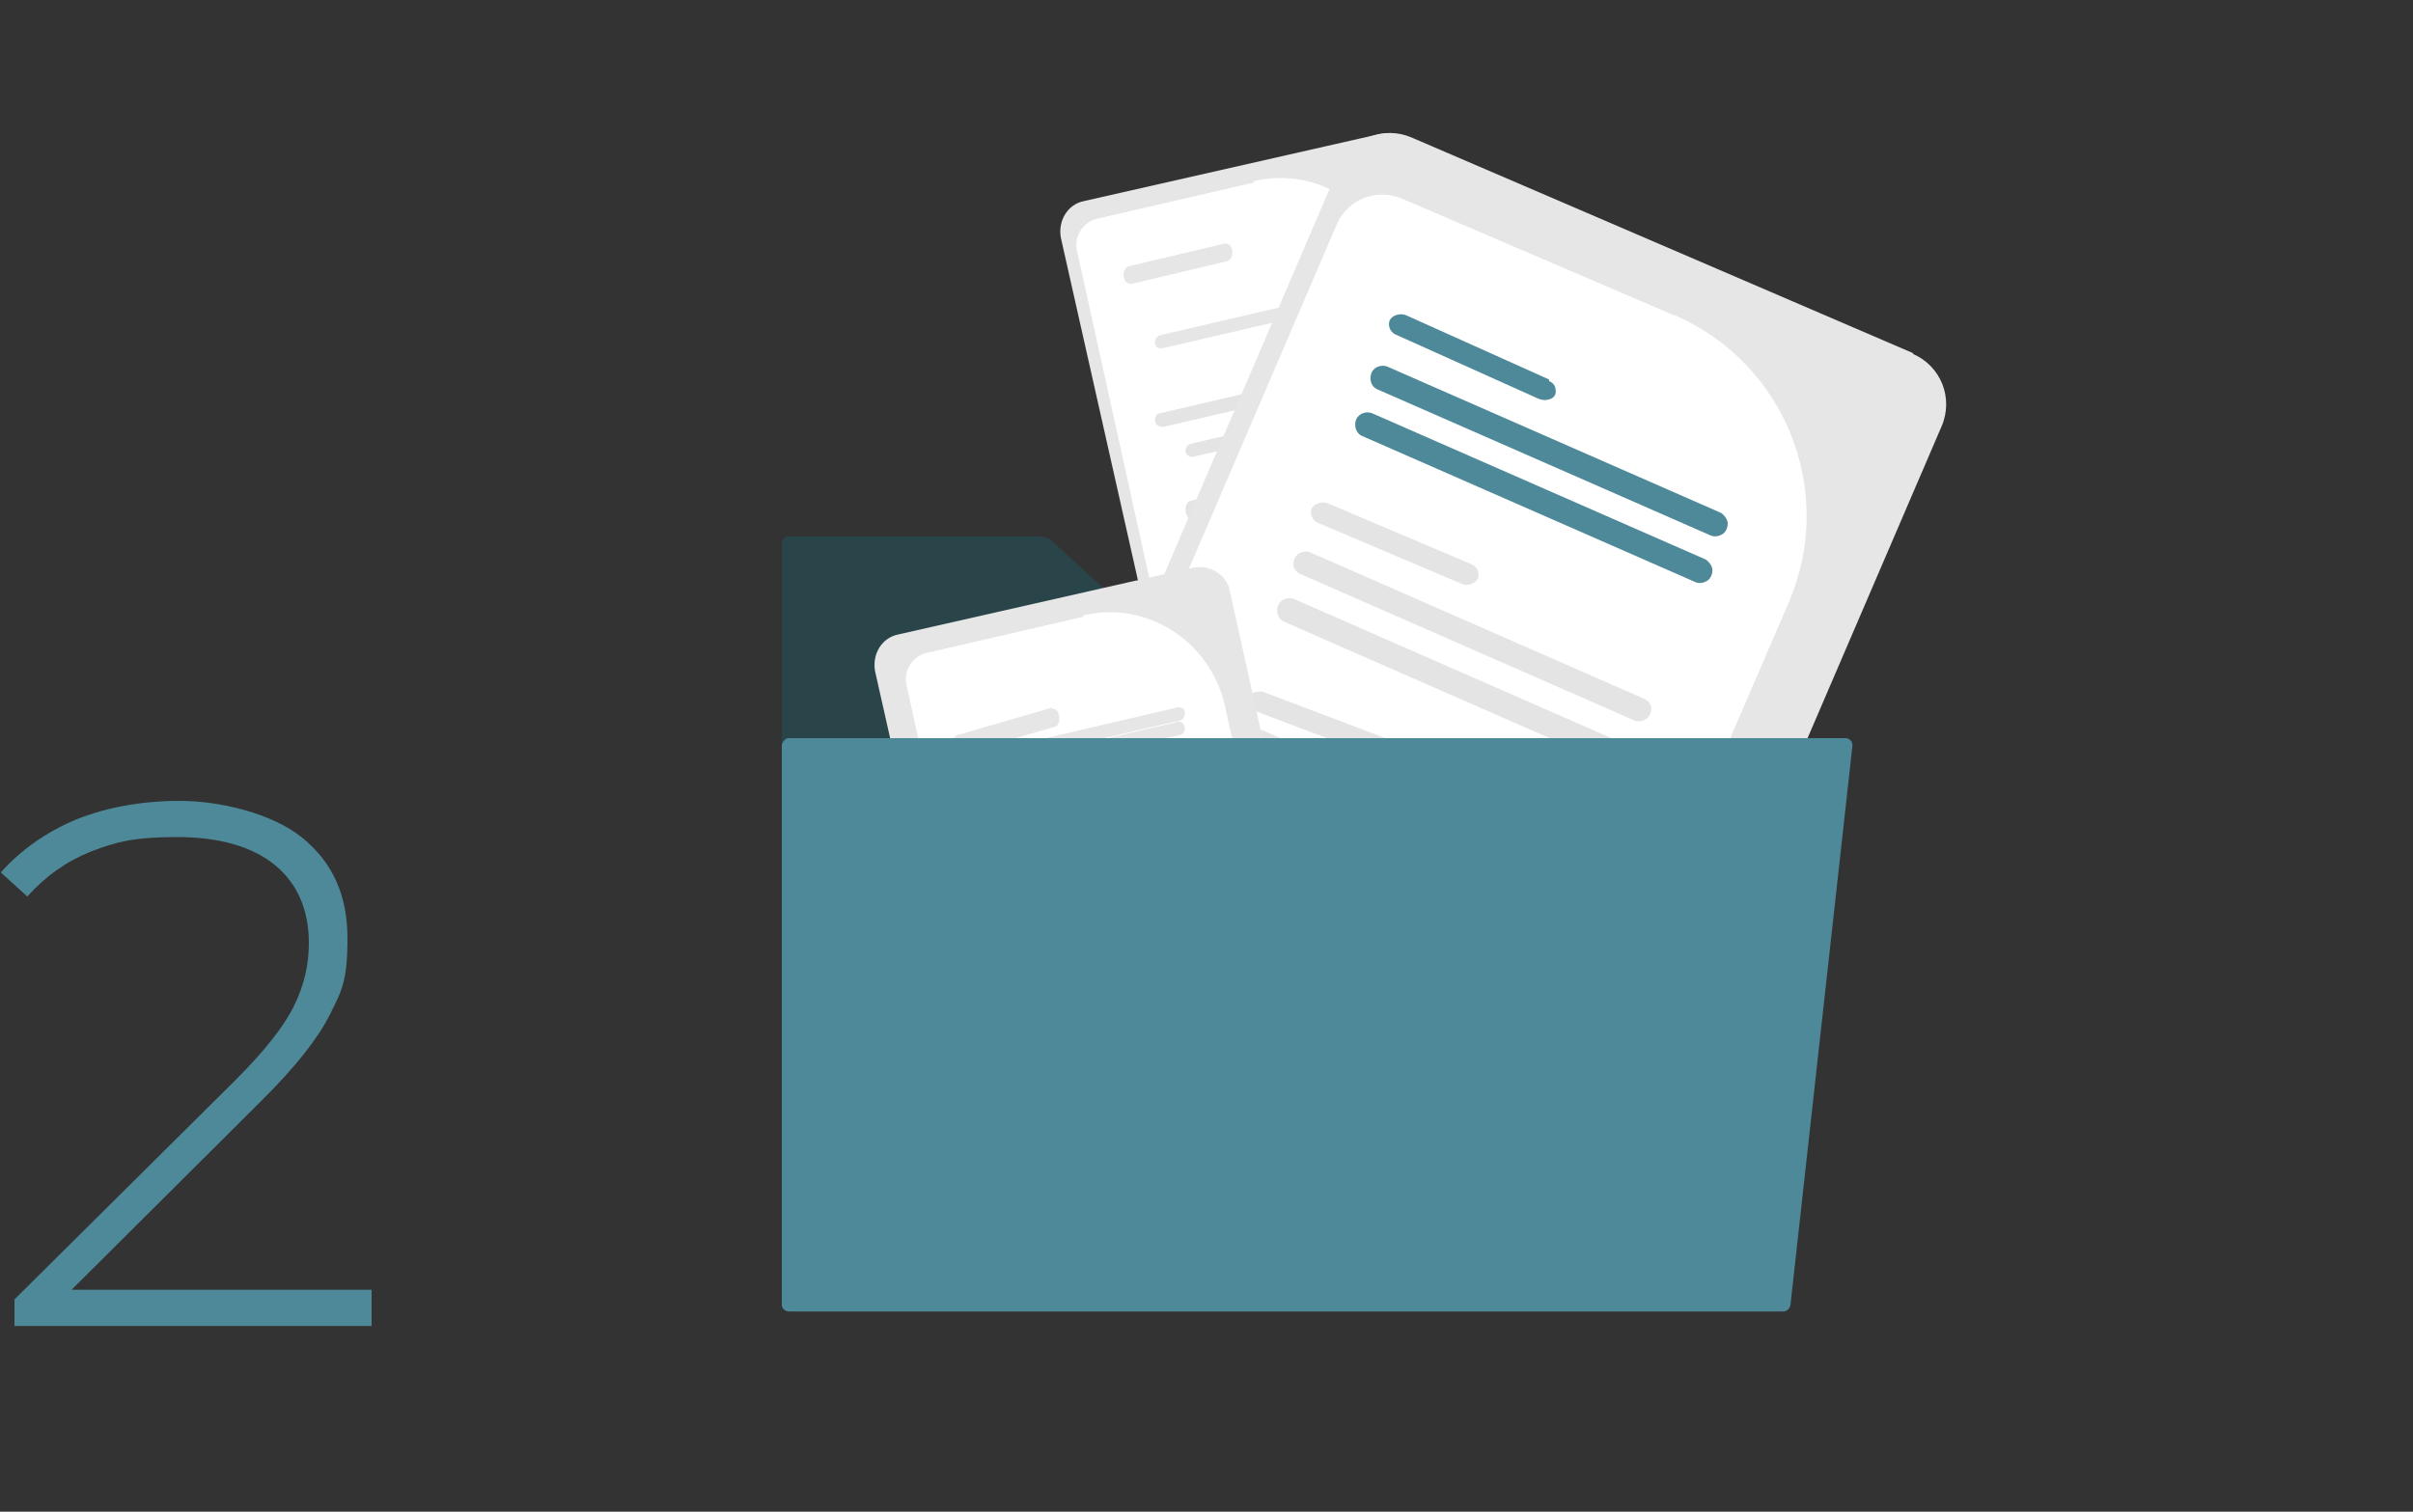 <?xml version="1.0" encoding="UTF-8"?>
<svg xmlns="http://www.w3.org/2000/svg" xmlns:xlink="http://www.w3.org/1999/xlink" version="1.1" id="a" x="0px" y="0px" viewBox="0 0 300 188" style="enable-background:new 0 0 300 188;" xml:space="preserve">
<rect x="0" y="0" width="300" height="188" fill="#333333" stroke="none"/>
<style type="text/css">
	.st0{fill:#E6E6E6;}
	.st1{fill:#FFFFFF;}
	.st2{fill:#E4E4E4;}
	.st3{fill:#294549;}
	.st4{fill:#4E8999;}
</style>
<path id="b" class="st0" d="M171.4,16.7L134.8,25c-2.1,0.4-3.3,2.5-2.9,4.6L142,74.5l43-9.7c0.3,0,0.7-0.2,0.9-0.5L176,19.6  C175.6,17.5,173.5,16.3,171.4,16.7C171.4,16.7,171.4,16.7,171.4,16.7z"></path>
<path id="c" class="st1" d="M155.9,22.7l-19.5,4.5c-1.8,0.4-2.9,2.3-2.5,4l9.1,41.2l37.1-8.5l-6.6-30.1c-1.8-8-9.6-13.1-17.5-11.3  h-0.1V22.7z"></path>
<path id="d" class="st2" d="M175.3,60.9L150,66.8c-0.3,0-0.5,0.3-0.6,0.6s0,0.6,0.2,0.8c0.2,0.2,0.5,0.3,0.8,0.3l25.3-5.9  c0.3,0,0.5-0.3,0.6-0.6c0-0.3,0-0.6-0.2-0.8S175.6,60.9,175.3,60.9z"></path>
<path id="e" class="st2" d="M175.3,58.9L150,64.8c-0.4,0.1-0.7,0.6-0.6,1c0,0.5,0.5,0.7,1,0.6l25.3-5.9c0.4-0.1,0.7-0.6,0.6-1  C176.3,59,175.8,58.8,175.3,58.9L175.3,58.9z"></path>
<path id="f" class="st2" d="M159.7,58.9L148,62.3c-0.3,0-0.5,0.4-0.6,0.8c0,0.4,0,0.8,0.2,1.1s0.5,0.4,0.8,0.3l11.7-3.4  c0.3,0,0.5-0.4,0.6-0.8c0-0.4,0-0.8-0.2-1.1S160,58.8,159.7,58.9z"></path>
<path id="g" class="st2" d="M173.3,49.3L148,55.2c-0.4,0.1-0.7,0.6-0.6,1s0.5,0.7,1,0.6l25.3-5.9c0.3,0,0.5-0.3,0.6-0.6  c0-0.3,0-0.6-0.2-0.8S173.6,49.2,173.3,49.3L173.3,49.3L173.3,49.3z"></path>
<path id="h" class="st2" d="M169.5,45.5l-25.3,5.9c-0.3,0-0.5,0.3-0.6,0.6c0,0.3,0,0.6,0.2,0.8s0.5,0.3,0.8,0.3l25.3-5.9  c0.3,0,0.5-0.3,0.6-0.6c0-0.3,0-0.6-0.2-0.8S169.8,45.5,169.5,45.5L169.5,45.5z"></path>
<path id="i" class="st0" d="M169.5,35.8l-25.3,5.9c-0.4,0.1-0.7,0.6-0.6,1c0,0.5,0.5,0.7,1,0.6l25.3-5.9c0.3,0,0.5-0.3,0.6-0.6  c0-0.3,0-0.6-0.2-0.8S169.8,35.7,169.5,35.8L169.5,35.8L169.5,35.8z"></path>
<path id="j" class="st0" d="M152.2,30.3l-11.8,2.8c-0.5,0.1-0.8,0.7-0.7,1.3s0.5,1,1,0.9l11.8-2.8c0.5-0.1,0.8-0.7,0.7-1.3  C153.2,30.6,152.7,30.2,152.2,30.3C152.2,30.3,152.2,30.3,152.2,30.3z"></path>
<path id="k" class="st3" d="M98.1,66.7c-0.5,0-0.9,0.4-0.9,0.9v92.8c0,0.5,0.4,0.9,0.9,0.9H214c0.5,0,0.9-0.4,0.9-0.9V82.5  c0-0.5-0.4-0.9-0.9-0.9h-66.5c-0.7,0-1.3-0.2-1.9-0.7l-14.9-13.7c-0.4-0.3-0.9-0.5-1.5-0.5L98.1,66.7L98.1,66.7z"></path>
<path id="l" class="st0" d="M237.8,43.9l-62.3-26.8c-3.5-1.5-7.5,0.1-9,3.6l-32.6,76l73.2,31.5c0.6,0.3,1.2,0.3,1.9,0.2L241.4,53  c1.5-3.5-0.1-7.5-3.6-9h0.1L237.8,43.9z"></path>
<path id="m" class="st1" d="M208.1,39.2l-33.8-14.5c-3.1-1.3-6.7,0-8.1,3.2l-30.4,70.8l64.4,27.7l22.2-51.5  c5.9-13.8-0.4-29.7-14.2-35.7C208.2,39.2,208.1,39.2,208.1,39.2z"></path>
<path id="n" class="st2" d="M192.8,115.8l-41.5-18.2c-0.5-0.2-1-0.1-1.5,0.2s-0.6,0.8-0.6,1.3s0.4,1,0.9,1.2l41.5,18.2  c0.5,0.2,1,0.1,1.5-0.2c0.4-0.3,0.6-0.8,0.6-1.3S193.3,116,192.8,115.8L192.8,115.8z"></path>
<path id="o" class="st2" d="M196.6,108.2L155.1,90c-0.7-0.3-1.7,0-2,0.8c-0.3,0.7,0,1.7,0.7,2l41.5,18.2c0.5,0.2,1,0.1,1.5-0.2  s0.6-0.8,0.6-1.3s-0.4-1-0.8-1.2l0,0V108.2z"></path>
<path id="p" class="st2" d="M175.4,93l-18.2-6.9c-0.5-0.2-1-0.1-1.5,0.1s-0.6,0.7-0.6,1.2s0.4,0.8,0.9,1l18.2,6.9  c0.5,0.2,1,0.1,1.5-0.1c0.4-0.3,0.6-0.7,0.6-1.2S175.9,93.2,175.4,93L175.4,93z"></path>
<path id="q" class="st2" d="M202.4,92.7l-41.5-18.2c-0.7-0.3-1.7,0-2,0.8c-0.3,0.7,0,1.7,0.7,2l41.5,18.2c0.5,0.2,1,0.1,1.5-0.2  c0.4-0.3,0.6-0.8,0.6-1.3s-0.4-1-0.9-1.2h0.1L202.4,92.7z"></path>
<path id="r" class="st2" d="M204.4,86.9l-41.5-18.2c-0.5-0.2-1-0.1-1.5,0.2c-0.4,0.3-0.6,0.8-0.6,1.3s0.4,1,0.9,1.2l41.5,18.2  c0.5,0.2,1,0.1,1.5-0.2c0.4-0.3,0.6-0.8,0.6-1.3S204.9,87.1,204.4,86.9C204.4,86.9,204.4,86.9,204.4,86.9z"></path>
<path id="s" class="st2" d="M183,70.2l-17.9-7.6c-0.7-0.3-1.7,0-2,0.6s0,1.5,0.7,1.8l17.9,7.6c0.5,0.2,1,0.2,1.5-0.1  s0.7-0.7,0.6-1.2C183.8,70.8,183.4,70.4,183,70.2C183,70.2,183,70.2,183,70.2z"></path>
<path id="t" class="st4" d="M212.1,69.6l-41.5-18.2c-0.7-0.3-1.7,0-2,0.8c-0.3,0.7,0,1.7,0.7,2l41.5,18.2c0.5,0.2,1,0.1,1.5-0.2  c0.4-0.3,0.6-0.8,0.6-1.3S212.5,69.9,212.1,69.6L212.1,69.6L212.1,69.6z"></path>
<path id="u" class="st4" d="M214,63.8l-41.5-18.2c-0.7-0.3-1.7,0-2,0.8s0,1.7,0.7,2l41.5,18.2c0.5,0.2,1,0.1,1.5-0.2  c0.4-0.3,0.6-0.8,0.6-1.3S214.4,64.1,214,63.8L214,63.8L214,63.8z"></path>
<path id="v" class="st4" d="M192.6,47.2l-17.8-8c-0.7-0.3-1.7,0-2,0.6s0,1.5,0.7,1.8l17.8,8c0.5,0.2,1,0.2,1.5,0s0.7-0.7,0.6-1.1  c0-0.5-0.3-0.9-0.8-1.1l0,0V47.2z"></path>
<path id="w" class="st0" d="M148.3,70.6l-36.6,8.3c-2.1,0.4-3.3,2.5-2.9,4.6l10.1,44.9l43-9.7c0.3,0,0.7-0.2,0.9-0.5l-9.9-44.7  C152.5,71.4,150.4,70.2,148.3,70.6L148.3,70.6L148.3,70.6z"></path>
<path id="x" class="st1" d="M134.7,76.7l-19.5,4.5c-1.8,0.4-2.9,2.3-2.5,4l9.1,41.2l37.1-8.5l-6.6-30.1c-1.8-8-9.6-13.1-17.5-11.3  h-0.1L134.7,76.7z"></path>
<path id="y" class="st2" d="M152.2,116.9l-25.3,5.9c-0.3,0-0.5,0.3-0.6,0.6c0,0.3,0,0.6,0.2,0.8s0.5,0.3,0.8,0.3l25.3-5.9  c0.3,0,0.5-0.3,0.6-0.6c0-0.3,0-0.6-0.2-0.8S152.5,116.9,152.2,116.9L152.2,116.9z"></path>
<path id="a_x60_" class="st2" d="M152.2,113l-25.3,5.9c-0.4,0.1-0.7,0.6-0.6,1c0,0.5,0.5,0.7,1,0.6l25.3-5.9c0.4-0.1,0.7-0.6,0.6-1  S152.7,112.9,152.2,113L152.2,113z"></path>
<path id="aa" class="st2" d="M134.6,113l-11.7,3.4c-0.3,0-0.5,0.4-0.6,0.8c0,0.4,0,0.8,0.2,1.1c0.2,0.3,0.5,0.4,0.8,0.3l11.7-3.4  c0.3,0,0.5-0.4,0.6-0.8c0-0.4,0-0.8-0.2-1.1C135.2,113,134.9,112.9,134.6,113L134.6,113z"></path>
<path id="ab" class="st2" d="M148.2,103.3l-25.3,5.9c-0.4,0.1-0.7,0.6-0.6,1c0,0.5,0.5,0.7,1,0.6l25.3-5.9c0.4-0.1,0.7-0.6,0.6-1  C149.2,103.4,148.7,103.2,148.2,103.3L148.2,103.3z"></path>
<path id="ac" class="st2" d="M148.2,99.5l-25.3,5.9c-0.3,0-0.5,0.3-0.6,0.6s0,0.6,0.2,0.8c0.2,0.2,0.5,0.3,0.8,0.3l25.3-5.9  c0.3,0,0.5-0.3,0.6-0.6c0-0.3,0-0.6-0.2-0.8C148.8,99.6,148.5,99.5,148.2,99.5L148.2,99.5z"></path>
<path id="ad" class="st2" d="M132.8,99.5l-11.7,3.4c-0.5,0.1-0.8,0.7-0.7,1.5s0.6,1,1,0.9l11.7-3.4c0.5-0.1,0.8-0.7,0.7-1.5  S133.2,99.4,132.8,99.5L132.8,99.5z"></path>
<path id="ae" class="st0" d="M146.3,89.8L121,95.7c-0.4,0.1-0.7,0.6-0.6,1s0.5,0.7,1,0.6l25.3-5.9c0.3,0,0.5-0.3,0.6-0.6  c0-0.3,0-0.6-0.2-0.8c-0.2-0.2-0.5-0.3-0.8-0.3l0,0V89.8z"></path>
<path id="af" class="st0" d="M146.3,88L121,93.9c-0.4,0.1-0.7,0.6-0.6,1c0,0.5,0.5,0.7,1,0.6l25.3-5.9c0.4-0.1,0.7-0.6,0.6-1  C147.3,88.1,146.8,87.9,146.3,88L146.3,88z"></path>
<path id="ag" class="st0" d="M130.8,88l-11.7,3.4c-0.5,0.1-0.8,0.7-0.7,1.5c0.1,0.6,0.6,1,1,0.9l11.7-3.4c0.3,0,0.5-0.4,0.6-0.8  c0-0.4,0-0.8-0.2-1.1s-0.5-0.4-0.8-0.3h0.1L130.8,88z"></path>
<path id="ah" class="st4" d="M98.1,91.8c-0.2,0-0.4,0-0.6,0.3c-0.2,0.2-0.3,0.4-0.3,0.6v69.6c0,0.4,0.4,0.8,0.9,0.8h123.6  c0.4,0,0.8-0.3,0.9-0.8l7.7-69.5c0-0.2,0-0.5-0.2-0.7s-0.4-0.3-0.6-0.3H98.1z"></path>
<path class="st4" d="M46.2,160.7v4.2H1.8v-3.3l27.4-27.2c3.6-3.6,6-6.6,7.3-9.2c1.3-2.6,1.9-5.2,1.9-7.9c0-4.1-1.4-7.4-4.2-9.7  c-2.8-2.3-6.9-3.5-12.2-3.5s-7.6,0.6-10.7,1.8c-3,1.2-5.7,3.1-7.9,5.6l-3.3-3c2.5-2.8,5.6-5,9.4-6.6c3.8-1.5,8.1-2.3,12.9-2.3  s11.4,1.5,15.2,4.6s5.6,7.2,5.6,12.5s-0.7,6.5-2.2,9.5s-4.3,6.5-8.3,10.5L8.9,160.4h37.3V160.7z"></path>
</svg>
